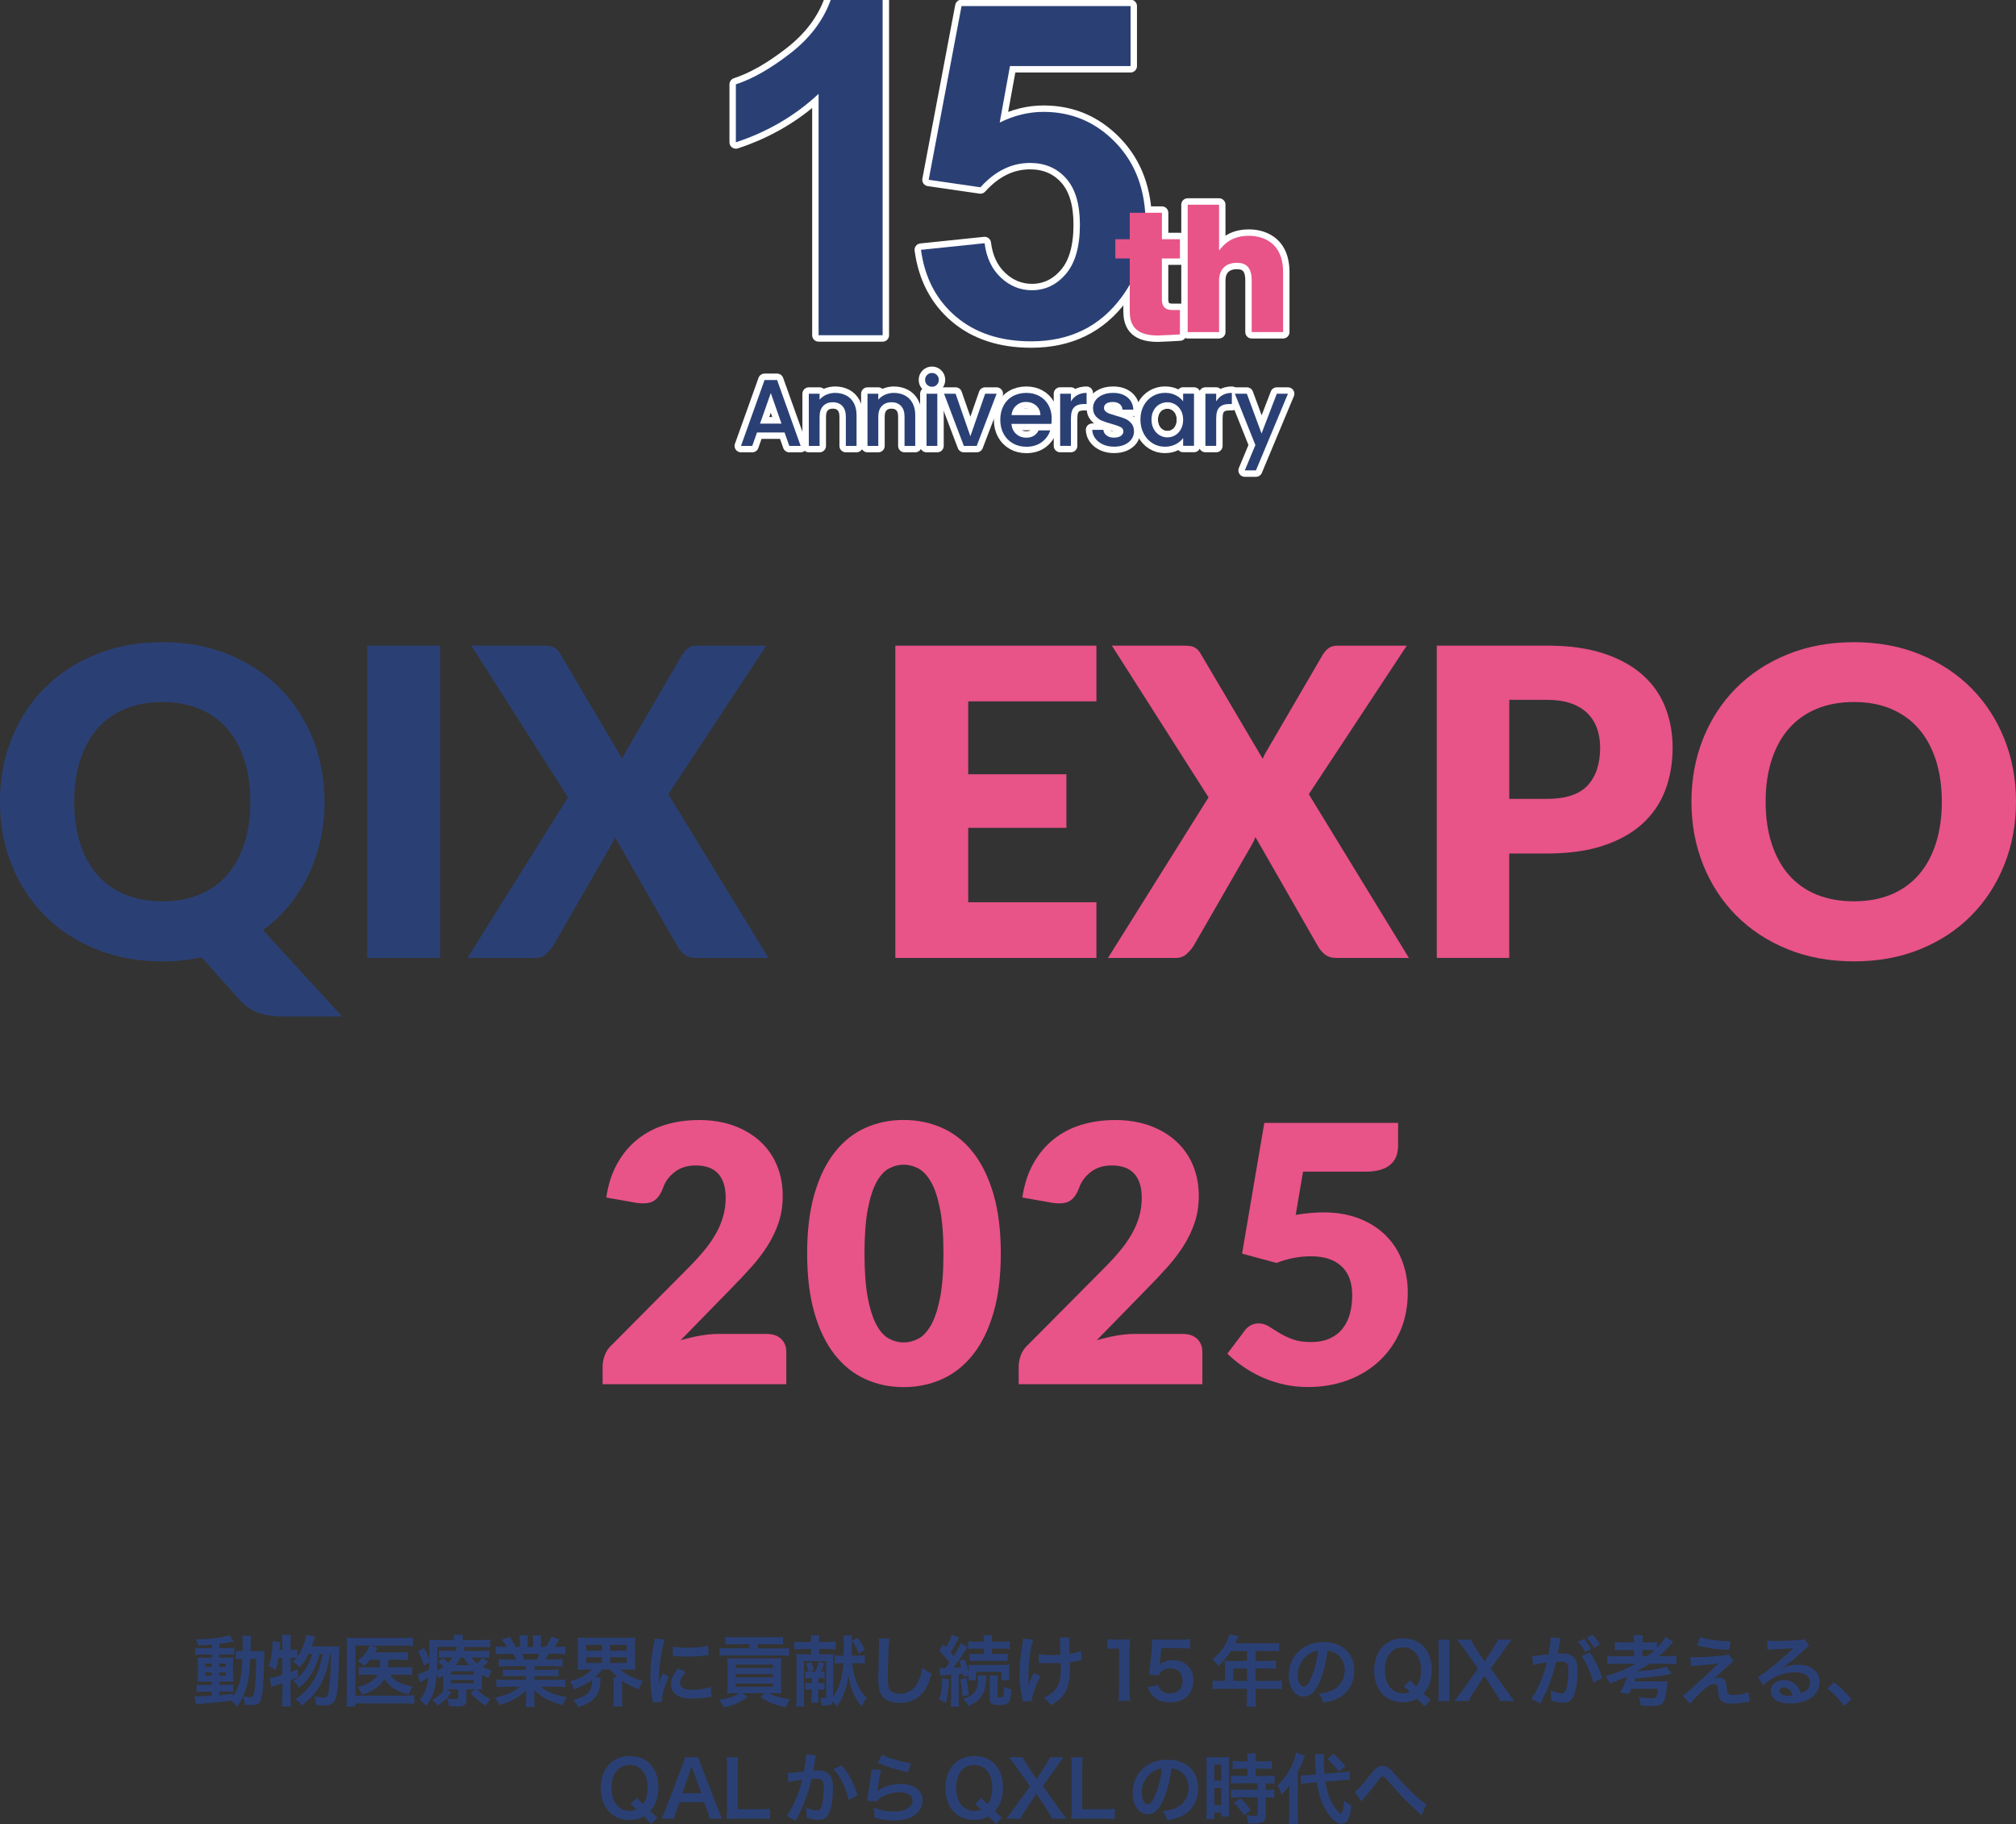 <?xml version="1.0" encoding="UTF-8"?>
<svg id="_レイヤー_1" data-name="レイヤー 1" xmlns="http://www.w3.org/2000/svg" viewBox="0 0 496.99 449.7">
  <rect x="0" y="0" width="496.99" height="449.7" fill="#333333" stroke="none"/>
  <defs>
    <style>
      .cls-1 {
        fill: #2a4075;
      }

      .cls-2 {
        fill: #e85388;
      }

      .cls-3 {
        fill: none;
        stroke: #fff;
        stroke-linecap: round;
        stroke-linejoin: round;
        stroke-width: 3.16px;
      }
    </style>
  </defs>
  <g>
    <path class="cls-1" d="M80,197.64c0,3.31-.34,6.49-1.03,9.54-.69,3.05-1.67,5.91-2.96,8.59-1.29,2.68-2.87,5.16-4.76,7.45-1.88,2.29-4.02,4.32-6.42,6.08l19.5,21.3h-14.69c-2.11,0-4.01-.27-5.68-.82-1.67-.55-3.23-1.56-4.68-3.04l-9.56-10.73c-1.55.32-3.13.56-4.73.74-1.6.18-3.25.26-4.94.26-5.99,0-11.45-1-16.38-3.01-4.93-2.01-9.15-4.78-12.66-8.32-3.51-3.54-6.22-7.71-8.14-12.5-1.92-4.79-2.88-9.97-2.88-15.54s.96-10.74,2.88-15.54c1.92-4.79,4.63-8.95,8.14-12.47,3.5-3.52,7.72-6.29,12.66-8.3,4.93-2.01,10.39-3.01,16.38-3.01s11.44,1.01,16.35,3.04c4.91,2.03,9.12,4.8,12.6,8.32,3.49,3.52,6.19,7.68,8.11,12.47,1.92,4.79,2.88,9.95,2.88,15.48ZM61.72,197.64c0-3.8-.49-7.23-1.48-10.28-.99-3.05-2.4-5.63-4.25-7.74s-4.11-3.73-6.79-4.86c-2.68-1.13-5.73-1.69-9.14-1.69s-6.53.56-9.22,1.69c-2.69,1.13-4.97,2.75-6.82,4.86-1.85,2.11-3.27,4.69-4.25,7.74-.99,3.05-1.48,6.47-1.48,10.28s.49,7.28,1.48,10.33c.99,3.05,2.4,5.63,4.25,7.74,1.85,2.11,4.12,3.73,6.82,4.83,2.7,1.11,5.77,1.66,9.22,1.66s6.46-.55,9.14-1.66c2.68-1.11,4.94-2.72,6.79-4.83,1.85-2.11,3.27-4.69,4.25-7.74.99-3.05,1.48-6.49,1.48-10.33Z"/>
    <path class="cls-1" d="M108.49,236.16h-17.97v-76.99h17.97v76.99Z"/>
    <path class="cls-1" d="M140.03,196.58l-23.83-37.41h17.86c1.16,0,2.02.15,2.56.45.55.3,1.03.8,1.45,1.51l15.32,25.95c.18-.46.38-.9.61-1.32.23-.42.48-.86.77-1.32l13.42-23.04c.49-.77,1.01-1.34,1.56-1.69.55-.35,1.22-.53,2.03-.53h17.12l-24.15,36.62,24.68,40.37h-17.86c-1.16,0-2.11-.28-2.83-.85-.72-.56-1.29-1.23-1.72-2.01l-15.43-26.95c-.28.78-.6,1.44-.95,2.01l-14.37,24.94c-.49.71-1.08,1.36-1.74,1.96-.67.6-1.53.9-2.59.9h-16.7l24.78-39.58Z"/>
    <path class="cls-2" d="M270.29,159.17v13.74h-31.6v17.97h24.2v13.21h-24.2v18.34h31.6v13.74h-49.57v-76.99h49.57Z"/>
    <path class="cls-2" d="M297.93,196.58l-23.83-37.41h17.86c1.16,0,2.02.15,2.56.45.55.3,1.03.8,1.45,1.51l15.32,25.95c.18-.46.38-.9.61-1.32s.48-.86.77-1.32l13.42-23.04c.49-.77,1.01-1.34,1.56-1.69.55-.35,1.22-.53,2.03-.53h17.12l-24.15,36.62,24.68,40.37h-17.86c-1.16,0-2.11-.28-2.83-.85-.72-.56-1.29-1.23-1.72-2.01l-15.43-26.95c-.28.78-.6,1.44-.95,2.01l-14.37,24.94c-.49.71-1.08,1.36-1.74,1.96-.67.6-1.53.9-2.59.9h-16.7l24.78-39.58Z"/>
    <path class="cls-2" d="M372.06,210.43v25.73h-17.86v-76.99h27.16c5.42,0,10.08.64,13.98,1.93,3.89,1.29,7.1,3.06,9.62,5.31,2.52,2.25,4.38,4.91,5.58,7.98,1.2,3.06,1.8,6.38,1.8,9.93,0,3.84-.62,7.36-1.85,10.57-1.23,3.21-3.12,5.95-5.65,8.24-2.54,2.29-5.75,4.08-9.64,5.36-3.89,1.29-8.5,1.93-13.82,1.93h-9.3ZM372.06,196.95h9.3c4.65,0,8-1.11,10.04-3.33,2.04-2.22,3.07-5.32,3.07-9.3,0-1.76-.26-3.36-.79-4.81-.53-1.44-1.33-2.69-2.4-3.73-1.08-1.04-2.43-1.84-4.07-2.4-1.64-.56-3.59-.85-5.84-.85h-9.3v24.41Z"/>
    <path class="cls-2" d="M496.99,197.64c0,5.57-.96,10.75-2.88,15.54-1.92,4.79-4.62,8.96-8.11,12.5-3.49,3.54-7.69,6.31-12.6,8.32-4.92,2.01-10.37,3.01-16.36,3.01s-11.45-1-16.38-3.01c-4.93-2.01-9.15-4.78-12.66-8.32-3.51-3.54-6.22-7.71-8.14-12.5-1.92-4.79-2.88-9.97-2.88-15.54s.96-10.74,2.88-15.54c1.92-4.79,4.63-8.95,8.14-12.47,3.5-3.52,7.72-6.29,12.66-8.3,4.93-2.01,10.39-3.01,16.38-3.01s11.44,1.01,16.36,3.04c4.91,2.03,9.12,4.8,12.6,8.32,3.49,3.52,6.19,7.68,8.11,12.47,1.92,4.79,2.88,9.95,2.88,15.48ZM478.7,197.64c0-3.8-.49-7.23-1.48-10.28-.99-3.05-2.4-5.63-4.25-7.74s-4.11-3.73-6.79-4.86c-2.68-1.13-5.72-1.69-9.14-1.69s-6.53.56-9.22,1.69c-2.7,1.13-4.97,2.75-6.82,4.86s-3.27,4.69-4.25,7.74c-.99,3.05-1.48,6.47-1.48,10.28s.49,7.28,1.48,10.33c.99,3.05,2.4,5.63,4.25,7.74,1.85,2.11,4.12,3.73,6.82,4.83,2.69,1.11,5.77,1.66,9.22,1.66s6.46-.55,9.14-1.66c2.68-1.11,4.94-2.72,6.79-4.83,1.85-2.11,3.27-4.69,4.25-7.74.99-3.05,1.48-6.49,1.48-10.33Z"/>
    <path class="cls-2" d="M172.27,276.12c3.18,0,6.05.46,8.6,1.39,2.55.93,4.72,2.22,6.52,3.87,1.8,1.65,3.18,3.62,4.13,5.9.96,2.29,1.44,4.8,1.44,7.54,0,2.36-.33,4.54-1,6.54-.66,2-1.57,3.91-2.72,5.73-1.15,1.81-2.48,3.57-4,5.26-1.52,1.7-3.13,3.41-4.84,5.15l-12.6,12.91c1.62-.47,3.22-.85,4.8-1.13,1.58-.28,3.06-.42,4.44-.42h12.03c1.47,0,2.64.41,3.49,1.22.85.81,1.28,1.88,1.28,3.21v7.96h-45.28v-4.42c0-.85.18-1.77.53-2.74.35-.97.97-1.86,1.86-2.65l18.57-18.7c1.59-1.59,2.98-3.11,4.16-4.55,1.18-1.44,2.15-2.87,2.92-4.27.77-1.4,1.34-2.8,1.72-4.2.38-1.4.58-2.88.58-4.44,0-2.56-.61-4.53-1.83-5.9-1.22-1.37-3.09-2.06-5.59-2.06-2.03,0-3.75.54-5.15,1.61-1.4,1.08-2.37,2.41-2.9,4-.62,1.62-1.43,2.7-2.43,3.23-1,.53-2.43.65-4.29.35l-7.25-1.28c.47-3.21,1.38-6.01,2.72-8.4s3.01-4.38,5-5.97,4.27-2.78,6.83-3.56,5.32-1.17,8.27-1.17Z"/>
    <path class="cls-2" d="M246.72,309.02c0,5.63-.6,10.51-1.81,14.64-1.21,4.13-2.88,7.55-5.02,10.26-2.14,2.71-4.67,4.73-7.6,6.06-2.93,1.33-6.11,1.99-9.53,1.99s-6.58-.66-9.48-1.99-5.42-3.35-7.54-6.06-3.78-6.13-4.97-10.26-1.79-9-1.79-14.64.6-10.51,1.79-14.64c1.19-4.13,2.85-7.55,4.97-10.26s4.64-4.72,7.54-6.04,6.06-1.97,9.48-1.97,6.6.66,9.53,1.97c2.93,1.31,5.47,3.32,7.6,6.04,2.14,2.71,3.81,6.13,5.02,10.26,1.21,4.13,1.81,9.01,1.81,14.64ZM232.58,309.02c0-4.45-.28-8.1-.84-10.94-.56-2.84-1.3-5.08-2.23-6.7-.93-1.62-1.98-2.73-3.16-3.34-1.18-.6-2.37-.91-3.58-.91s-2.4.3-3.56.91c-1.17.6-2.2,1.72-3.1,3.34-.9,1.62-1.62,3.85-2.17,6.7-.55,2.84-.82,6.49-.82,10.94s.27,8.14.82,10.97c.54,2.83,1.27,5.06,2.17,6.7.9,1.64,1.93,2.76,3.1,3.36,1.16.6,2.35.91,3.56.91s2.4-.3,3.58-.91c1.18-.6,2.23-1.72,3.16-3.36s1.67-3.87,2.23-6.7c.56-2.83.84-6.48.84-10.97Z"/>
    <path class="cls-2" d="M274.84,276.12c3.18,0,6.05.46,8.6,1.39,2.55.93,4.72,2.22,6.52,3.87,1.8,1.65,3.18,3.62,4.13,5.9.96,2.29,1.44,4.8,1.44,7.54,0,2.36-.33,4.54-1,6.54-.66,2-1.57,3.91-2.72,5.73-1.15,1.81-2.48,3.57-4,5.26-1.52,1.7-3.13,3.41-4.84,5.15l-12.6,12.91c1.62-.47,3.22-.85,4.8-1.13,1.58-.28,3.06-.42,4.44-.42h12.03c1.47,0,2.64.41,3.49,1.22.86.81,1.28,1.88,1.28,3.21v7.96h-45.28v-4.42c0-.85.18-1.77.53-2.74s.97-1.86,1.86-2.65l18.57-18.7c1.59-1.59,2.98-3.11,4.16-4.55,1.18-1.44,2.15-2.87,2.92-4.27.77-1.4,1.34-2.8,1.72-4.2.38-1.4.58-2.88.58-4.44,0-2.56-.61-4.53-1.83-5.9-1.22-1.37-3.09-2.06-5.59-2.06-2.03,0-3.75.54-5.15,1.61-1.4,1.08-2.37,2.41-2.9,4-.62,1.62-1.43,2.7-2.43,3.23-1,.53-2.43.65-4.29.35l-7.25-1.28c.47-3.21,1.38-6.01,2.72-8.4,1.34-2.39,3.01-4.38,5-5.97,1.99-1.59,4.27-2.78,6.83-3.56s5.32-1.17,8.27-1.17Z"/>
    <path class="cls-2" d="M344.66,282.49c0,.94-.15,1.8-.44,2.56-.3.77-.76,1.44-1.39,2.01-.63.57-1.47,1.02-2.5,1.33-1.03.31-2.27.46-3.71.46h-15.39l-1.81,10.66c1.21-.21,2.37-.36,3.49-.46,1.12-.1,2.21-.16,3.27-.16,3.39,0,6.38.52,8.98,1.55,2.59,1.03,4.78,2.44,6.54,4.22,1.77,1.78,3.1,3.88,4,6.28s1.35,4.97,1.35,7.71c0,3.45-.61,6.6-1.83,9.44-1.22,2.84-2.93,5.3-5.11,7.36-2.18,2.06-4.78,3.66-7.8,4.8-3.02,1.13-6.33,1.7-9.93,1.7-2.09,0-4.09-.22-5.99-.66-1.9-.44-3.69-1.04-5.35-1.79-1.67-.75-3.21-1.62-4.62-2.61-1.42-.99-2.7-2.04-3.85-3.16l4.25-5.66c.44-.59.96-1.04,1.55-1.35.59-.31,1.22-.46,1.9-.46.88,0,1.72.24,2.5.73.78.49,1.64,1.02,2.56,1.59s2.01,1.1,3.25,1.57c1.24.47,2.77.71,4.6.71s3.39-.3,4.69-.91c1.3-.6,2.35-1.43,3.16-2.48.81-1.05,1.4-2.27,1.77-3.67.37-1.4.55-2.9.55-4.49,0-3.12-.88-5.5-2.65-7.14-1.77-1.64-4.27-2.45-7.52-2.45-2.89,0-5.72.55-8.49,1.64l-8.49-2.3,5.48-32.23h32.98v5.66Z"/>
  </g>
  <g>
    <g>
      <g>
        <path class="cls-3" d="M217.59,82.65h-15.79V23.14c-5.77,5.38-12.56,9.36-20.39,11.94v-14.29c4.12-1.34,8.59-3.89,13.43-7.65,4.83-3.75,8.14-8.13,9.94-13.14h12.81v82.65Z"/>
        <path class="cls-3" d="M227.04,61.59l15.69-1.63c.45,3.57,1.78,6.39,4,8.47,2.21,2.08,4.77,3.12,7.66,3.12,3.3,0,6.1-1.34,8.39-4.03,2.29-2.69,3.44-6.73,3.44-12.14,0-5.07-1.14-8.87-3.41-11.41-2.27-2.54-5.23-3.8-8.88-3.8-4.55,0-8.62,2-12.23,6l-12.76-1.85L237.04,1.5h41.67v14.79h-29.73l-2.53,13.92c3.53-1.75,7.13-2.63,10.8-2.63,7.01,0,12.96,2.55,17.84,7.65,4.88,5.1,7.32,11.71,7.32,19.85,0,6.78-1.97,12.84-5.9,18.16-5.35,7.27-12.78,10.91-22.29,10.91-7.6,0-13.79-2.04-18.59-6.12-4.79-4.08-7.66-9.55-8.59-16.44Z"/>
      </g>
      <g>
        <path class="cls-3" d="M255.43,99.98c-.69-.59-1.53-.89-2.54-.89-.92,0-1.7.29-2.36.88s-1.04,1.37-1.17,2.37h7.12c-.02-.98-.37-1.77-1.05-2.36Z"/>
        <path class="cls-3" d="M289.69,99.68c-.59-.34-1.23-.51-1.91-.51s-1.32.17-1.91.5c-.59.33-1.07.83-1.44,1.47-.37.65-.55,1.41-.55,2.3s.18,1.67.55,2.33c.37.67.85,1.18,1.45,1.53.6.35,1.23.53,1.9.53s1.32-.17,1.91-.51c.59-.34,1.07-.84,1.44-1.51.37-.66.55-1.44.55-2.32s-.18-1.66-.55-2.31-.84-1.15-1.44-1.49Z"/>
        <polygon class="cls-3" points="187.36 104.44 192.66 104.44 190.02 96.9 187.36 104.44"/>
        <path class="cls-3" d="M188.48,93.68l-5.81,16.25h2.78l1.17-3.31h6.79l1.17,3.31h2.8l-5.81-16.25h-3.08ZM187.36,104.44l2.66-7.54,2.64,7.54h-5.3Z"/>
        <path class="cls-3" d="M208.6,97.49c-.8-.42-1.71-.63-2.72-.63-.76,0-1.48.15-2.16.44-.68.3-1.23.71-1.67,1.24v-1.47h-2.66v12.86h2.66v-7.19c0-1.15.29-2.03.88-2.65.58-.61,1.37-.92,2.37-.92s1.78.31,2.36.92c.58.62.86,1.5.86,2.65v7.19h2.64v-7.59c0-1.17-.23-2.16-.68-2.99-.45-.82-1.08-1.45-1.88-1.87Z"/>
        <path class="cls-3" d="M223.07,97.49c-.8-.42-1.71-.63-2.72-.63-.76,0-1.48.15-2.16.44-.68.3-1.23.71-1.67,1.24v-1.47h-2.66v12.86h2.66v-7.19c0-1.15.29-2.03.88-2.65.58-.61,1.37-.92,2.37-.92s1.78.31,2.36.92c.58.62.86,1.5.86,2.65v7.19h2.64v-7.59c0-1.17-.23-2.16-.68-2.99-.45-.82-1.08-1.45-1.88-1.87Z"/>
        <rect class="cls-3" x="228.41" y="97.07" width="2.66" height="12.86"/>
        <path class="cls-3" d="M229.76,91.95c-.48,0-.89.16-1.21.49-.33.33-.49.73-.49,1.21s.16.89.49,1.21c.33.33.73.49,1.21.49s.86-.16,1.19-.49c.33-.33.49-.73.49-1.21s-.16-.89-.49-1.21c-.33-.33-.72-.49-1.19-.49Z"/>
        <polygon class="cls-3" points="239.22 107.55 235.58 97.07 232.73 97.07 237.61 109.93 240.78 109.93 245.69 97.07 242.86 97.07 239.22 107.55"/>
        <path class="cls-3" d="M256.25,97.65c-.95-.53-2.03-.79-3.24-.79s-2.38.27-3.35.82c-.97.54-1.73,1.32-2.26,2.32-.54,1-.81,2.17-.81,3.49s.28,2.49.83,3.49c.55,1,1.32,1.78,2.29,2.33.97.55,2.07.83,3.3.83,1.51,0,2.77-.38,3.79-1.13,1.02-.75,1.72-1.72,2.11-2.91h-2.87c-.59,1.2-1.6,1.8-3.03,1.8-1,0-1.84-.31-2.52-.93-.68-.62-1.07-1.45-1.14-2.47h9.83c.06-.39.09-.82.09-1.31,0-1.24-.27-2.35-.79-3.3-.53-.96-1.27-1.7-2.22-2.23ZM249.36,102.34c.12-1,.51-1.79,1.17-2.37s1.44-.88,2.36-.88c1.01,0,1.86.3,2.54.89.68.59,1.03,1.38,1.05,2.36h-7.12Z"/>
        <path class="cls-3" d="M264.01,98.93v-1.87h-2.66v12.86h2.66v-6.77c0-1.31.27-2.23.81-2.75.54-.53,1.33-.79,2.37-.79h.68v-2.75c-.89,0-1.65.18-2.3.55-.65.37-1.16.88-1.55,1.53Z"/>
        <path class="cls-3" d="M277.33,103.22c-.6-.26-1.37-.51-2.3-.76-.7-.2-1.23-.37-1.59-.5-.36-.13-.66-.32-.91-.55-.25-.23-.37-.52-.37-.86,0-.44.19-.79.56-1.05.37-.26.91-.4,1.61-.4s1.28.17,1.7.51c.42.34.65.8.7,1.38h2.66c-.06-1.28-.54-2.28-1.44-3.02-.89-.74-2.07-1.11-3.54-1.11-.98,0-1.85.16-2.6.49s-1.33.77-1.74,1.34c-.4.57-.61,1.19-.61,1.88,0,.84.22,1.52.67,2.03.44.51.97.9,1.58,1.14.61.25,1.39.51,2.36.77,1,.28,1.72.54,2.18.77.46.23.69.59.69,1.07,0,.45-.21.82-.62,1.11-.41.29-.99.43-1.74.43s-1.31-.18-1.79-.55c-.48-.37-.74-.82-.78-1.37h-2.75c.03.78.28,1.48.75,2.11.47.63,1.1,1.13,1.9,1.49.8.37,1.71.55,2.72.55s1.86-.16,2.6-.49c.74-.33,1.31-.78,1.72-1.35.4-.58.61-1.23.61-1.96-.02-.82-.24-1.49-.68-1.98-.44-.5-.95-.88-1.55-1.13Z"/>
        <path class="cls-3" d="M291.67,98.93c-.45-.59-1.05-1.09-1.81-1.48-.76-.4-1.64-.6-2.65-.6-1.12,0-2.14.28-3.07.83-.93.55-1.66,1.33-2.19,2.32-.54,1-.81,2.14-.81,3.43s.27,2.45.81,3.47c.54,1.02,1.26,1.81,2.18,2.38.92.57,1.93.85,3.04.85,1,0,1.88-.2,2.66-.61.78-.4,1.39-.91,1.84-1.52v1.91h2.68v-12.86h-2.68v1.87ZM291.12,105.81c-.37.66-.84,1.16-1.44,1.51-.59.34-1.23.51-1.91.51s-1.3-.18-1.9-.53c-.6-.35-1.08-.86-1.45-1.53-.37-.67-.55-1.45-.55-2.33s.18-1.65.55-2.3c.37-.65.84-1.14,1.44-1.47.59-.33,1.23-.5,1.91-.5s1.32.17,1.91.51c.59.34,1.07.84,1.44,1.49s.55,1.42.55,2.31-.18,1.66-.55,2.32Z"/>
        <path class="cls-3" d="M299.82,98.93v-1.87h-2.66v12.86h2.66v-6.77c0-1.31.27-2.23.81-2.75.54-.53,1.33-.79,2.37-.79h.68v-2.75c-.89,0-1.65.18-2.3.55-.65.37-1.16.88-1.55,1.53Z"/>
        <polygon class="cls-3" points="314.76 97.07 311 106.87 307.38 97.07 304.42 97.07 309.48 109.72 306.87 115.97 309.62 115.97 317.51 97.07 314.76 97.07"/>
      </g>
      <g>
        <path class="cls-3" d="M286.43,63.72v10.03c0,2.03,1,2.68,2.57,2.68h1.88v6.01c-.77.04-4.6.27-5.48.27-6.01,0-6.89-3.14-6.89-6.01v-12.98h-3.56v-4.75h3.56v-6.51h7.93v6.51h4.44v4.75h-4.44Z"/>
        <path class="cls-3" d="M300.53,50.47v11.3c1.07-1.34,2.91-3.64,7.35-3.64,1,0,8.43,0,8.43,8.96v14.78h-7.74v-12.79c0-4.14-2.45-4.29-3.79-4.29-1.84,0-4.25.96-4.25,4.4v12.68h-7.74v-31.41h7.74Z"/>
      </g>
    </g>
    <g>
      <g>
        <path class="cls-1" d="M217.59,82.65h-15.79V23.14c-5.77,5.38-12.56,9.36-20.39,11.94v-14.29c4.12-1.34,8.59-3.89,13.43-7.65,4.83-3.75,8.14-8.13,9.94-13.14h12.81v82.65Z"/>
        <path class="cls-1" d="M227.04,61.59l15.69-1.63c.45,3.57,1.78,6.39,4,8.47,2.21,2.08,4.77,3.12,7.66,3.12,3.3,0,6.1-1.34,8.39-4.03,2.29-2.69,3.44-6.73,3.44-12.14,0-5.07-1.14-8.87-3.41-11.41-2.27-2.54-5.23-3.8-8.88-3.8-4.55,0-8.62,2-12.23,6l-12.76-1.85L237.04,1.5h41.67v14.79h-29.73l-2.53,13.92c3.53-1.75,7.13-2.63,10.8-2.63,7.01,0,12.96,2.55,17.84,7.65,4.88,5.1,7.32,11.71,7.32,19.85,0,6.78-1.97,12.84-5.9,18.16-5.35,7.27-12.78,10.91-22.29,10.91-7.6,0-13.79-2.04-18.59-6.12-4.79-4.08-7.66-9.55-8.59-16.44Z"/>
      </g>
      <g>
        <path class="cls-1" d="M188.48,93.68l-5.81,16.25h2.78l1.17-3.31h6.79l1.17,3.31h2.8l-5.81-16.25h-3.08ZM187.36,104.44l2.66-7.54,2.64,7.54h-5.3Z"/>
        <path class="cls-1" d="M208.6,97.49c-.8-.42-1.71-.63-2.72-.63-.76,0-1.48.15-2.16.44-.68.3-1.23.71-1.67,1.24v-1.47h-2.66v12.86h2.66v-7.19c0-1.15.29-2.03.88-2.65.58-.61,1.37-.92,2.37-.92s1.78.31,2.36.92c.58.62.86,1.5.86,2.65v7.19h2.64v-7.59c0-1.17-.23-2.16-.68-2.99-.45-.82-1.08-1.45-1.88-1.87Z"/>
        <path class="cls-1" d="M223.07,97.49c-.8-.42-1.71-.63-2.72-.63-.76,0-1.48.15-2.16.44-.68.3-1.23.71-1.67,1.24v-1.47h-2.66v12.86h2.66v-7.19c0-1.15.29-2.03.88-2.65.58-.61,1.37-.92,2.37-.92s1.78.31,2.36.92c.58.62.86,1.5.86,2.65v7.19h2.64v-7.59c0-1.17-.23-2.16-.68-2.99-.45-.82-1.08-1.45-1.88-1.87Z"/>
        <rect class="cls-1" x="228.41" y="97.07" width="2.66" height="12.86"/>
        <path class="cls-1" d="M229.76,91.95c-.48,0-.89.16-1.21.49-.33.33-.49.73-.49,1.21s.16.89.49,1.21c.33.33.73.49,1.21.49s.86-.16,1.19-.49c.33-.33.49-.73.49-1.21s-.16-.89-.49-1.21c-.33-.33-.72-.49-1.19-.49Z"/>
        <polygon class="cls-1" points="239.22 107.55 235.58 97.07 232.73 97.07 237.61 109.93 240.78 109.93 245.69 97.07 242.86 97.07 239.22 107.55"/>
        <path class="cls-1" d="M256.25,97.65c-.95-.53-2.03-.79-3.24-.79s-2.38.27-3.35.82c-.97.54-1.73,1.32-2.26,2.32-.54,1-.81,2.17-.81,3.49s.28,2.49.83,3.49c.55,1,1.32,1.78,2.29,2.33.97.55,2.07.83,3.3.83,1.51,0,2.77-.38,3.79-1.13,1.02-.75,1.72-1.72,2.11-2.91h-2.87c-.59,1.2-1.6,1.8-3.03,1.8-1,0-1.84-.31-2.52-.93-.68-.62-1.07-1.45-1.14-2.47h9.83c.06-.39.09-.82.09-1.31,0-1.24-.27-2.35-.79-3.3-.53-.96-1.27-1.7-2.22-2.23ZM249.36,102.34c.12-1,.51-1.79,1.17-2.37s1.44-.88,2.36-.88c1.01,0,1.86.3,2.54.89.68.59,1.03,1.38,1.05,2.36h-7.12Z"/>
        <path class="cls-1" d="M264.01,98.93v-1.87h-2.66v12.86h2.66v-6.77c0-1.31.27-2.23.81-2.75.54-.53,1.33-.79,2.37-.79h.68v-2.75c-.89,0-1.65.18-2.3.55-.65.37-1.16.88-1.55,1.53Z"/>
        <path class="cls-1" d="M277.33,103.22c-.6-.26-1.37-.51-2.3-.76-.7-.2-1.23-.37-1.59-.5-.36-.13-.66-.32-.91-.55-.25-.23-.37-.52-.37-.86,0-.44.19-.79.56-1.05.37-.26.91-.4,1.61-.4s1.28.17,1.7.51c.42.34.65.8.7,1.38h2.66c-.06-1.28-.54-2.28-1.44-3.02-.89-.74-2.07-1.11-3.54-1.11-.98,0-1.85.16-2.6.49s-1.33.77-1.74,1.34c-.4.57-.61,1.19-.61,1.88,0,.84.22,1.52.67,2.03.44.51.97.9,1.58,1.14.61.25,1.39.51,2.36.77,1,.28,1.72.54,2.18.77.46.23.69.59.69,1.07,0,.45-.21.82-.62,1.11-.41.29-.99.43-1.74.43s-1.31-.18-1.79-.55c-.48-.37-.74-.82-.78-1.37h-2.75c.03.78.28,1.48.75,2.11.47.63,1.1,1.13,1.9,1.49.8.37,1.71.55,2.72.55s1.86-.16,2.6-.49c.74-.33,1.31-.78,1.72-1.35.4-.58.61-1.23.61-1.96-.02-.82-.24-1.49-.68-1.98-.44-.5-.95-.88-1.55-1.13Z"/>
        <path class="cls-1" d="M291.67,98.93c-.45-.59-1.05-1.09-1.81-1.48-.76-.4-1.64-.6-2.65-.6-1.12,0-2.14.28-3.07.83-.93.55-1.66,1.33-2.19,2.32-.54,1-.81,2.14-.81,3.43s.27,2.45.81,3.47c.54,1.02,1.26,1.81,2.18,2.38.92.57,1.93.85,3.04.85,1,0,1.88-.2,2.66-.61.78-.4,1.39-.91,1.84-1.52v1.91h2.68v-12.86h-2.68v1.87ZM291.12,105.81c-.37.66-.84,1.16-1.44,1.51-.59.34-1.23.51-1.91.51s-1.3-.18-1.9-.53c-.6-.35-1.08-.86-1.45-1.53-.37-.67-.55-1.45-.55-2.33s.18-1.65.55-2.3c.37-.65.84-1.14,1.44-1.47.59-.33,1.23-.5,1.91-.5s1.32.17,1.91.51c.59.34,1.07.84,1.44,1.49s.55,1.42.55,2.31-.18,1.66-.55,2.32Z"/>
        <path class="cls-1" d="M299.82,98.93v-1.87h-2.66v12.86h2.66v-6.77c0-1.31.27-2.23.81-2.75.54-.53,1.33-.79,2.37-.79h.68v-2.75c-.89,0-1.65.18-2.3.55-.65.37-1.16.88-1.55,1.53Z"/>
        <polygon class="cls-1" points="314.76 97.07 311 106.87 307.38 97.07 304.42 97.07 309.48 109.72 306.87 115.97 309.62 115.97 317.51 97.07 314.76 97.07"/>
      </g>
      <g>
        <path class="cls-2" d="M286.43,63.72v10.03c0,2.03,1,2.68,2.57,2.68h1.88v6.01c-.77.04-4.6.27-5.48.27-6.01,0-6.89-3.14-6.89-6.01v-12.98h-3.56v-4.75h3.56v-6.51h7.93v6.51h4.44v4.75h-4.44Z"/>
        <path class="cls-2" d="M300.53,50.47v11.3c1.07-1.34,2.91-3.64,7.35-3.64,1,0,8.43,0,8.43,8.96v14.78h-7.74v-12.79c0-4.14-2.45-4.29-3.79-4.29-1.84,0-4.25.96-4.25,4.4v12.68h-7.74v-31.41h7.74Z"/>
      </g>
    </g>
  </g>
  <g>
    <path class="cls-1" d="M52.18,405.43c-1.31.11-1.84.15-3.27.23-.15-.53-.3-.87-.67-1.52,3.72-.02,6.99-.42,8.28-1.03l1.14,1.56c-.17.02-.8.11-1.04.17-.7.13-1.65.29-2.6.42v1.06h1.98c.89,0,1.33-.02,1.77-.1v1.73c-.29-.06-.53-.08-1.37-.08h-2.38v.82h1.88c.85,0,1.2-.02,1.6-.06-.04.4-.06.7-.06,1.67v2.56c.02.91.04,1.48.06,1.73-.44-.04-.82-.04-1.71-.04h-1.77v.84h1.67c.95,0,1.35-.02,1.79-.08v1.79c-.34-.08-.61-.09-1.33-.09h-2.13v.93c.99-.09,1.63-.17,3.42-.42v.82c.82-1.22,1.44-2.75,1.81-4.37.28-1.39.4-2.56.49-5.01-.78,0-1.08.02-1.58.08v-2.05c.38.06.7.08,1.35.08h.29c.02-.47.02-.8.02-1.39,0-1.58-.02-1.88-.11-2.41h2.19q-.1.51-.15,3.8h1.65c.82,0,1.27-.02,1.79-.08-.08.68-.08.84-.13,3.57-.1,4.9-.34,7.58-.82,8.68-.34.84-.95,1.12-2.37,1.12-.3,0-1.23-.04-1.52-.06-.04-.84-.13-1.23-.44-2.05-.46.97-.76,1.46-1.52,2.49-.4-.59-.85-1.04-1.5-1.5-2.6.38-3.99.53-7.47.8-.36.04-.65.08-1.1.15l-.34-2.03c.4.04.57.04.99.04.85,0,1.22-.02,3.23-.13v-1.04h-1.96c-.61,0-1.25.02-1.77.08v-1.79c.53.08.93.09,1.79.09h1.94v-.84h-1.65c-.85,0-1.31.02-1.84.06.04-.48.06-.87.06-1.8v-2.45c0-.89-.02-1.25-.06-1.73.53.04,1.03.06,1.86.06h1.63v-.82h-2.32c-.8,0-1.23.02-1.77.09v-1.75c.51.08.99.1,1.77.1h2.32v-.89ZM50.53,410.12v.8h1.65v-.8h-1.65ZM50.53,412.3v.84h1.65v-.84h-1.65ZM54.02,410.92h1.65v-.8h-1.65v.8ZM54.02,413.14h1.65v-.84h-1.65v.84ZM61.7,408.96c-.19,4.52-.63,6.72-1.79,9.27.97.15,1.25.19,1.67.19.85,0,.99-.23,1.22-1.99.13-1.01.19-1.82.27-3.93q.02-.67.04-2.2c.02-.59.02-.7.04-1.33h-1.44Z"/>
    <path class="cls-1" d="M82.11,405.92c.8,0,1.23-.02,1.58-.08q-.08.59-.11,2.39c-.13,6.46-.38,9.33-.89,10.64-.44,1.14-1.25,1.58-2.93,1.58-.42,0-.89-.04-1.82-.11,0-.8-.15-1.42-.49-2.15.97.21,1.73.3,2.36.3.76,0,1.04-.4,1.25-1.75.32-2.05.49-5.15.55-8.99h-.23c-.53,3.12-1.12,5.03-2.03,6.88-1.14,2.3-2.47,3.88-4.94,5.83-.44-.68-.76-1.01-1.6-1.56,2.34-1.54,3.78-3.12,4.94-5.4.87-1.77,1.41-3.46,1.82-5.76h-.78c-.95,3.72-2.51,6.27-5.09,8.32-.36-.7-.7-1.1-1.41-1.65,1.04-.65,1.54-1.08,2.24-1.92,1.16-1.39,1.88-2.79,2.43-4.75h-.89c-.65,1.35-1.33,2.38-2.26,3.34-.59-.72-.95-1.04-1.58-1.44.46-.42.65-.61.91-.91-.38-.04-.63-.04-1.06-.04h-.46v3.55c.67-.23.95-.32,1.79-.7l.02,1.9c-.89.38-1.16.49-1.8.76v4.31c0,.8.04,1.46.11,2.18h-2.24c.09-.67.13-1.35.13-2.18v-3.59c-.78.29-1.35.48-1.71.59-.51.17-.63.23-1.01.4l-.44-2.26c.87-.06,1.33-.17,3.15-.74v-4.22h-.95c-.17,1.06-.34,1.79-.72,3.08-.63-.51-1.01-.72-1.73-1.03.36-.86.49-1.39.72-2.64.15-.95.25-1.9.25-2.68,0-.29,0-.46-.04-.8l1.9.21c-.08,1.14-.1,1.23-.15,1.94h.72v-2.15c0-.59-.04-1.03-.13-1.56h2.24c-.08.49-.11.93-.11,1.56v2.15h.46c.61,0,.91-.02,1.23-.09v1.82c.55-.76.99-1.58,1.35-2.49.48-1.18.76-2.15.84-2.93l2.2.38q-.15.4-.61,1.73c-.06.17-.13.38-.25.7h5.26Z"/>
    <path class="cls-1" d="M91.25,409.15c-.47.59-.74.89-1.46,1.58-.42-.48-.85-.8-1.6-1.24,1.31-1.08,2.09-1.99,2.6-3.08.11-.23.17-.36.28-.74h-3.46v12.37h12.39c.97,0,1.6-.04,2.11-.11v2.13c-.59-.09-1.12-.13-2.09-.13h-12.41v.78h-2.2c.08-.65.11-1.27.11-2.2v-12.75c0-.82-.02-1.44-.08-2.03.61.08,1.1.09,2.05.09h12.2c.95,0,1.48-.04,2.13-.13v2.11c-.63-.09-1.12-.11-2.07-.11h-8.4l1.67.49c-.08.15-.09.19-.15.34q-.15.3-.46.86h6.25c.91,0,1.37-.02,1.86-.1v1.98c-.59-.08-1.12-.09-1.84-.09h-2.93q0,.17-.02.42c-.02.55-.04.93-.09,1.46h4.16c.85,0,1.29-.02,1.82-.09v1.99c-.51-.08-1.03-.09-1.88-.09h-3.55c.97,1.52,2.58,2.38,5.55,2.91-.44.63-.63,1.03-.99,2.01-3.08-.85-4.77-1.96-6-3.88-1.03,1.82-2.74,3.02-5.49,3.88-.3-.72-.68-1.33-1.16-1.82,1.41-.36,2.05-.59,2.85-1.04,1.04-.61,1.75-1.25,2.17-2.05h-2.64c-1.03,0-1.48.02-2.05.09v-1.99c.57.08.99.09,2.09.09h3.08c.08-.68.08-.84.11-1.88h-2.47Z"/>
    <path class="cls-1" d="M118.76,414.87c0,.93.02,1.2.06,1.65-.4-.04-.66-.04-1.18-.06,1.06,1.16,1.86,1.75,3.25,2.41-.42.49-.76,1.01-1.1,1.65-1.65-.97-2.53-1.71-3.82-3.19l1.23-.87h-2.22v2.7c0,.57-.17.99-.49,1.2-.34.25-.76.32-1.67.32-.68,0-1.37-.02-2.15-.08-.06-.72-.15-1.14-.47-1.88.8.13,1.46.19,2.07.19s.72-.06.72-.46v-1.99h-2.07c-.38,0-.49,0-.85.02l1.25.7c-1.1,1.52-1.88,2.28-3.42,3.32-.55-.72-.78-.97-1.31-1.39,1.52-.89,2.28-1.58,2.94-2.62q-.17.02-.29.02c.04-.47.06-.78.06-1.63v-1.84c-.36.23-.55.34-1.16.67-.15-.47-.23-.63-.44-1.08-.15,1.96-.42,3.4-.87,4.67-.42,1.23-.85,2.03-1.8,3.29-.57-.72-.84-1.01-1.52-1.54,1.27-1.52,1.8-2.89,2.13-5.49-.55.34-1.29.76-1.73.99-.1.04-.23.11-.36.21l-.59-2.01c.68-.13,1.71-.57,2.85-1.2.04-.65.04-.93.06-1.8l-1.37.91c-.4-1.42-.76-2.34-1.42-3.53l1.44-.87c.61,1.1.91,1.77,1.35,3.02v-.67c0-.32,0-1.41-.02-2.01,0-1.48,0-1.69-.09-2.38.65.08,1.31.1,2.34.1h3.8v-.13c0-.49-.02-.78-.09-1.14h2.34c-.06.34-.09.63-.09,1.14v.13h4.5c1.06,0,1.69-.02,2.32-.11v1.9c-.68-.06-1.14-.08-2.09-.08h-4.16c-.15.48-.21.67-.32.97h4.35c.87,0,1.39-.02,1.96-.09v1.82c-.55-.08-.99-.1-1.88-.1h-2.55c.48.67.74.93,1.39,1.46.67-.57.91-.82,1.29-1.41l1.52.95c-.74.72-.91.87-1.46,1.33.84.44,1.33.63,2.3.91-.44.72-.55.97-.82,1.77-.76-.3-1.03-.44-1.62-.76v2ZM107.82,408.71c0,1.14-.02,2.01-.08,3.15.67-.3,1.06-.55,1.63-.95-.46-.47-.72-.7-1.35-1.14l1.18-.99c.68.55.99.82,1.31,1.16.46-.47.7-.78,1.04-1.33h-1.6c-.84,0-1.27.02-1.75.08v-1.79c.53.06.93.08,1.82.08h2.34c.13-.32.21-.53.32-.97h-4.88v2.7ZM111.16,412.83h5.7v-.8h-5.7v.8ZM111.16,415h5.7v-.82h-5.7v.82ZM115.71,410.52c-.61-.63-.84-.93-1.44-1.9h-.72c-.42.76-.78,1.29-1.27,1.9h3.44Z"/>
    <path class="cls-1" d="M124.93,410.76c-.87,0-1.37.02-1.96.09v-1.8c.53.06,1.03.08,1.96.08h2.3c-.29-.61-.49-1.04-.7-1.41h-2.05c-.93,0-1.65.04-2.26.09v-1.9c.59.08,1.2.11,2.17.11h.61c-.36-.67-.59-.97-1.29-1.77l1.9-.72c.65.89.91,1.35,1.46,2.49h1.08v-1.35c0-.57-.04-1.1-.09-1.48h2.07c-.04.34-.06.76-.06,1.41v1.42h1.35v-1.42c0-.61-.02-1.04-.06-1.41h2.07c-.06.36-.09.87-.09,1.48v1.35h1.2c.67-.95,1.03-1.62,1.37-2.55l1.96.72c-.46.76-.76,1.24-1.18,1.82h.53c.99,0,1.58-.04,2.15-.11v1.9c-.59-.06-1.33-.09-2.26-.09h-1.9c-.36.76-.44.93-.7,1.41h2.2c.93,0,1.41-.02,1.96-.08v1.8c-.59-.08-1.06-.09-1.96-.09h-4.96v.91h3.97c.85,0,1.42-.02,1.96-.09v1.71c-.53-.08-1.12-.09-1.96-.09h-3.97v.95h5.3c1.08,0,1.75-.04,2.3-.11v1.9c-.7-.08-1.41-.11-2.28-.11h-3.82c.65.55,1.5,1.06,2.58,1.52,1.22.51,2.2.78,3.95,1.08-.53.72-.76,1.14-1.08,1.94-3.19-.87-5.34-2.03-7.05-3.76.06.72.06.89.06,1.35v.93c0,.8.04,1.39.13,1.92h-2.24c.08-.55.11-1.18.11-1.94v-.91c0-.44,0-.51.06-1.29-.89.91-1.6,1.46-2.74,2.09-1.22.67-2.37,1.16-3.88,1.6-.3-.67-.67-1.23-1.16-1.82,2.77-.59,4.69-1.42,6.21-2.7h-3.53c-.89,0-1.58.04-2.3.11v-1.9c.61.08,1.25.11,2.28.11h5.03v-.95h-3.76c-.84,0-1.41.02-1.94.09v-1.71c.53.08,1.08.09,1.94.09h3.76v-.91h-4.75ZM132.37,409.13c.29-.55.44-.89.63-1.41h-4.33c.27.57.38.86.57,1.41h3.13Z"/>
    <path class="cls-1" d="M144.37,411.58c-.82,0-1.42.02-1.99.08.06-.59.1-1.08.1-1.98v-3.97c0-.95-.04-1.42-.1-2.03.59.08,1.12.09,2.03.09h10.18c.91,0,1.42-.02,2.05-.09-.08.55-.1,1.06-.1,2.03v3.97c0,.93.02,1.44.1,1.98-.61-.06-1.2-.08-2.03-.08h-1.67c1.29,1.25,3.15,2.2,5.57,2.83-.46.7-.67,1.12-1.01,2.05-1.67-.63-3.06-1.31-4.14-2.09v4.22c0,.84.02,1.46.11,2.09h-2.3c.08-.59.11-1.2.11-2.11v-3.53c0-.7-.04-1.08-.09-1.5h1.1c-.89-.76-1.18-1.06-1.88-1.96h-1.98c-.55.78-.91,1.2-1.77,1.96h1.42c-.04.21-.06.44-.08.87-.13,3.53-1.56,5.21-5.41,6.44-.4-.7-.55-.93-1.27-1.75,1.81-.49,2.68-.87,3.48-1.58.78-.67,1.16-1.69,1.16-3.15,0-.04-.02-.13-.02-.25-1.23.97-2.43,1.61-4.37,2.34-.4-.95-.57-1.25-1.06-1.94,2.43-.67,4.24-1.65,5.4-2.94h-1.54ZM144.5,406.95h3.93v-1.44h-3.93v1.44ZM144.5,409.98h3.93v-1.42h-3.93v1.42ZM150.39,406.95h4.1v-1.44h-4.1v1.44ZM150.39,409.98h4.1v-1.42h-4.1v1.42Z"/>
    <path class="cls-1" d="M160.93,419.71c-.02-.34-.04-.46-.1-.89-.36-2.3-.49-3.76-.49-5.68,0-2.45.23-4.62.78-7.43.21-1.06.25-1.25.28-1.77l2.51.27c-.46,1.12-.89,3.25-1.2,5.68-.19,1.42-.27,2.55-.29,4.2,0,.42-.02.57-.04,1.04.21-.67.25-.8.99-2.51l1.52.68c-1.04,2.2-1.69,4.41-1.69,5.76,0,.11,0,.27.02.51l-2.3.13ZM169.02,412.21c-.95,1.1-1.35,1.92-1.35,2.74,0,1.08,1.04,1.65,3.02,1.65,1.67,0,3.32-.27,4.52-.72l.19,2.41c-.27.02-.34.04-.78.11-1.52.25-2.68.36-3.93.36-2.36,0-3.88-.53-4.71-1.65-.36-.47-.57-1.18-.57-1.86,0-1.24.57-2.51,1.75-3.91l1.86.87ZM165.89,405.92c.85.23,1.86.3,3.51.3,2.11,0,3.91-.17,5.17-.51l.11,2.3c-.15.02-.44.06-1.35.17-1.22.15-2.66.23-4.07.23s-1.41,0-3.42-.21l.04-2.28Z"/>
    <path class="cls-1" d="M181.31,417.41c-.76,0-1.37.02-2.03.09.06-.49.09-1.18.09-2.24v-4.29c0-.91-.02-1.08-.09-2.17.57.04,1.01.06,1.98.06h9.29c1.06,0,1.52-.02,2.09-.06-.08.97-.08,1.23-.08,2.17v4.37c0,1.08.02,1.69.08,2.17-.63-.08-1.22-.09-2.03-.09h-1.08c1.37.74,2.68,1.12,5.17,1.52-.44.65-.68,1.16-.97,1.96-3-.68-4.1-1.12-6.21-2.51l1.01-.97h-5.55l1.29.95c-1.03.78-1.58,1.1-2.66,1.58-1.03.44-1.71.67-3.19,1.03-.28-.68-.53-1.08-1.16-1.9,2.34-.34,3.84-.86,4.96-1.65h-.89ZM180.81,405.35c-.97,0-1.48.02-1.98.08v-1.88c.51.08,1.08.1,2.03.1h10.14c.95,0,1.5-.02,2.03-.1v1.88c-.44-.04-1.18-.08-1.96-.08h-4.26v1.03h5.53c.59,0,1.42-.02,1.58-.04q.4-.06.59-.08v1.94c-.38-.06-1.41-.09-2.11-.09h-12.9c-.84,0-1.46.04-2.11.11v-1.96c.57.08,1.22.11,2.17.11h5.17v-1.03h-3.93ZM181.36,411.22h9.18v-.85h-9.18v.85ZM181.36,413.54h9.18v-.82h-9.18v.82ZM181.36,415.86h9.18v-.82h-9.18v.82Z"/>
    <path class="cls-1" d="M203.64,407.84c.93,0,1.33-.02,1.8-.06-.04.57-.06.95-.06,1.94v8.64c1.46-1.96,2.28-4.67,2.55-8.32h-.29c-.84,0-1.29.02-1.86.11v-2.05c.63.08.99.09,1.84.09h.36l.02-2.53c0-1.1-.02-1.79-.1-2.43h2.15c-.06.63-.08,1.71-.09,4.96h1.41c.82,0,1.29-.02,1.82-.11v2.07c-.55-.09-1.01-.11-1.8-.11h-1.31c.13,1.56.4,2.83.93,4.29.72,1.94,1.41,3.04,2.64,4.22-.51.72-.78,1.22-1.16,2.15-1.04-1.2-1.65-2.17-2.18-3.4-.53-1.24-.89-2.57-1.18-4.31-.15,1.56-.48,2.96-1.04,4.45-.49,1.29-1.03,2.22-1.88,3.25-.28-.49-.4-.65-.85-1.23-.17.76-.7.99-2.26.99-.13,0-.29,0-.57-.02-.04-.74-.13-1.24-.42-1.92.47.09.89.13,1.14.13.32,0,.42-.09.42-.44v-8.68h-5.51v8.81c0,1.22.02,1.84.1,2.39h-1.99c.09-.67.11-1.25.11-2.38v-8.62c0-1.03-.02-1.41-.06-1.94.51.04.91.06,1.96.06h1.69v-1.31h-2.3c-.8,0-1.41.04-1.88.09v-1.92c.55.08,1.14.11,1.98.11h2.2v-.23c0-.55-.04-.95-.11-1.41h2.15c-.09.42-.11.74-.11,1.41v.23h2.11c.82,0,1.42-.04,2-.11v1.92c-.48-.06-1.12-.09-1.92-.09h-2.18v1.31h1.77ZM198.49,412.04c.28.06.4.06.85.08-.15-.74-.38-1.37-.68-1.94l1.29-.49c.36.82.51,1.23.7,2.01l-1.16.42h1.54c.46-1.14.61-1.63.74-2.43l1.48.44c-.3.78-.42,1.04-.89,2,.48,0,.63-.02.91-.08v1.73c-.32-.06-.57-.08-1.06-.08h-.49v1.25h.49c.55,0,.76-.02,1.06-.08v1.73c-.32-.06-.55-.08-1.06-.08h-.49v1.52c0,.84.02,1.27.08,1.75h-1.8c.08-.4.1-.82.1-1.75v-1.52h-.53c-.51,0-.76.02-1.06.08v-1.73c.3.06.51.08,1.06.08h.53v-1.25h-.51c-.51,0-.76.02-1.08.08v-1.73ZM211.73,407.65c-.47-1.25-.89-2.05-1.69-3.13l1.37-.76c.82,1.06,1.22,1.73,1.75,2.93l-1.42.97Z"/>
    <path class="cls-1" d="M219.27,403.98c-.11.55-.15,1.1-.23,2.56-.08,1.77-.19,5.62-.19,6.97,0,1.8.11,2.49.49,3.06.44.63,1.35.99,2.55.99,2.05,0,3.7-1.16,4.6-3.25.42-.99.67-1.88.87-3.19,1.03.84,1.37,1.04,2.3,1.46-.76,2.56-1.33,3.8-2.26,4.84-1.42,1.61-3.31,2.41-5.7,2.41-1.31,0-2.53-.3-3.32-.84-1.31-.87-1.86-2.34-1.86-4.88,0-.99.04-2.89.15-7.66.02-.57.02-.97.02-1.23,0-.53-.02-.8-.08-1.29l2.66.04Z"/>
    <path class="cls-1" d="M233.94,414.01c-.11,2.64-.3,4.08-.76,5.78l-1.63-.82c.49-1.56.63-2.43.74-5.21l1.65.25ZM231.61,411.2c.27.04.42.04.78.04h.68q.55-.74.99-1.37c-.7-.99-1.42-1.8-2.49-2.87l.95-1.65.72.78c.66-1.12,1.14-2.22,1.39-3.1l1.82.7c-.13.19-.21.32-.4.7-.59,1.16-1.16,2.18-1.69,2.94.36.44.46.55.74.89,1.1-1.75,1.44-2.39,1.71-3.15l1.71.93q-.23.3-.91,1.44c-.61.97-1.79,2.66-2.55,3.67,1.06-.06,1.39-.09,1.96-.15-.17-.55-.27-.78-.55-1.46l1.29-.46c.51,1.16.84,2.15,1.08,3.17v-.46c0-.74-.02-1.01-.08-1.37.36.04.76.06,1.71.06h6.57c.87,0,1.35-.02,1.82-.09-.04.42-.06.74-.06,1.35v1.14c0,.59.02,1.01.08,1.35h-1.98v-2.09h-6.31v2.09h-1.84c.06-.49.08-.53.08-1.24l-1.23.44c-.06-.4-.1-.55-.15-.82-.42.06-.57.08-1.14.13v6c0,.95.02,1.42.11,2h-2.05c.09-.63.11-1.1.11-2v-5.85c-.32.02-.57.04-.74.06-.38.02-.63.04-.74.06-.68.04-.89.06-1.2.11l-.21-1.94ZM238.2,413.67c.34,1.8.42,2.24.61,4.16l-1.54.46c-.11-2.01-.19-2.7-.51-4.25l1.44-.36ZM243.16,413.04q-.04.36-.1,1.37c-.09,1.71-.51,2.98-1.29,3.99-.7.91-1.33,1.37-3.06,2.22-.3-.74-.7-1.25-1.29-1.75,1.56-.55,2.15-.91,2.77-1.63s.95-1.84.95-3.32c0-.34-.02-.55-.06-.87h2.07ZM240.74,406.43c-.99,0-1.58.02-2.07.1v-1.9c.55.08,1.18.11,2.11.11h1.77v-.19c0-.59-.04-.99-.11-1.42h2.18c-.08.42-.11.8-.11,1.44v.17h2.32c.89,0,1.6-.04,2.11-.11v1.9c-.51-.08-1.04-.1-2.05-.1h-2.37v1.35h1.94c.91,0,1.37-.02,1.94-.09v1.84c-.47-.06-1.04-.09-1.92-.09h-5.55c-.87,0-1.42.02-1.92.09v-1.84c.55.08,1.03.09,1.94.09h1.61v-1.35h-1.8ZM246.03,413.04c-.08.4-.11.78-.11,1.35v3.71c0,.32.11.4.57.4.34,0,.63-.08.72-.19.19-.23.29-.95.32-2.47.59.34,1.18.55,1.8.66-.11,1.58-.25,2.36-.48,2.85-.34.74-.95.99-2.51.99-1.84,0-2.34-.32-2.34-1.58v-4.37c0-.59-.02-.99-.09-1.35h2.11Z"/>
    <path class="cls-1" d="M256.53,413.25c-1.25,2.3-2.13,4.73-2.17,6.1l-2.2.11c-.02-.27-.04-.36-.13-.72-.48-2.15-.68-4.03-.68-6.17s.11-3.27.7-7.2c.11-.8.13-1.01.13-1.41l2.51.25c-.23.76-.34,1.2-.55,2.32-.3,1.61-.38,2.15-.49,3.74-.09,1.25-.13,1.8-.13,2.17,0,.06,0,.28.02.59,0,.21,0,.53.02,1.46v.34c.02.3.04.42.04.72.32-1.04.8-2.28,1.25-3.13l1.69.84ZM256.05,407.78c.84.17,1.84.25,3.38.25.72,0,1.03-.02,2.01-.08-.11-3.34-.13-3.51-.25-4.2l2.41-.04c-.04.3-.04.42-.04.65,0,.19,0,.36.04,1.22,0,.21.04.93.08,2.15,1.35-.21,2.18-.42,2.83-.72l.13,2.26c-.32.04-.44.06-1.06.19-.85.19-1.03.23-1.84.32.02.4.02.57.02.91,0,2.01-.13,3.59-.4,4.54-.42,1.58-1.1,2.74-2.17,3.69-.59.51-1.1.87-2.07,1.44-.67-.85-.97-1.14-1.84-1.79,1.29-.59,2.18-1.22,2.91-2.07.99-1.2,1.33-2.53,1.33-5.34,0-.4,0-.57-.02-1.2-.65.06-1.63.08-2.58.08-.53,0-1.23-.02-1.73-.04-.55-.04-.63-.04-.85-.04h-.29v-2.19Z"/>
    <path class="cls-1" d="M275.73,419.35c.11-.74.15-1.48.15-2.47v-10.47h-.91c-.7,0-1.25.04-1.96.11v-2.41c.59.09,1.01.11,1.9.11h1.75c.97,0,1.25-.02,1.94-.1-.11,1.12-.15,2-.15,3.13v9.61c0,1.01.04,1.69.15,2.47h-2.87Z"/>
    <path class="cls-1" d="M285.52,415.42c.17.55.3.8.57,1.1.53.65,1.33.97,2.34.97,1.88,0,3.12-1.25,3.12-3.13s-1.18-3.06-2.98-3.06c-.93,0-1.77.3-2.36.87-.27.27-.4.44-.57.86l-2.37-.23c.19-1.35.21-1.44.25-1.98l.44-4.71c.02-.34.06-.99.08-1.94.57.04,1.01.06,2.01.06h4.67c1.31,0,1.79-.02,2.64-.15v2.39c-.84-.11-1.58-.15-2.62-.15h-4.46l-.3,3.32c-.02.15-.06.42-.11.8.93-.8,1.94-1.16,3.25-1.16,1.54,0,2.77.46,3.71,1.42.93.91,1.35,2.05,1.35,3.57,0,3.34-2.18,5.42-5.72,5.42-1.88,0-3.29-.53-4.33-1.65-.51-.55-.78-1.01-1.2-2.07l2.62-.55Z"/>
    <path class="cls-1" d="M302.01,410.54c0-.42-.02-.7-.06-1.1.4.04.82.06,1.33.06h4.14v-2.47h-3.97c-.99,1.54-1.92,2.64-3.13,3.74-.55-.82-.76-1.06-1.41-1.69,1.94-1.65,2.93-2.91,3.7-4.77.27-.61.4-1.01.46-1.39l2.26.46c-.11.23-.15.29-.29.57-.02.06-.21.46-.55,1.2h8.89c.89,0,1.37-.02,1.94-.1v2.07c-.59-.08-1.08-.1-1.94-.1h-3.88v2.47h3.06c.87,0,1.39-.02,1.96-.09v2.01c-.57-.06-1.08-.08-1.9-.08h-3.12v3.08h4.41c.87,0,1.48-.04,2.07-.11v2.17c-.59-.08-1.25-.11-2.07-.11h-4.41v2.37c0,.97.02,1.48.11,2.03h-2.32c.08-.55.11-1.06.11-2.07v-2.34h-6.38c-.84,0-1.44.04-2.07.11v-2.17c.61.08,1.22.11,2.07.11h.97v-3.88ZM307.43,414.41v-3.08h-3.42v3.08h3.42Z"/>
    <path class="cls-1" d="M325.28,414.7c-1.08,2.45-2.3,3.57-3.86,3.57-2.17,0-3.72-2.2-3.72-5.26,0-2.09.74-4.05,2.09-5.53,1.6-1.75,3.84-2.66,6.54-2.66,4.56,0,7.52,2.77,7.52,7.05,0,3.29-1.71,5.91-4.62,7.09-.91.38-1.65.57-2.98.8-.32-1.01-.55-1.42-1.16-2.22,1.75-.23,2.89-.53,3.78-1.04,1.65-.91,2.64-2.72,2.64-4.75,0-1.82-.82-3.31-2.34-4.22-.59-.34-1.08-.49-1.92-.57-.36,2.98-1.03,5.6-1.98,7.75ZM322.49,407.9c-1.6,1.14-2.58,3.1-2.58,5.13,0,1.56.66,2.79,1.5,2.79.63,0,1.27-.8,1.96-2.43.72-1.71,1.35-4.27,1.58-6.42-.99.11-1.67.38-2.45.93Z"/>
    <path class="cls-1" d="M351.16,420.7c-.38-.49-.55-.67-1.8-1.92-1.1.63-2.11.89-3.5.89-2.01,0-3.7-.65-4.94-1.9-1.41-1.42-2.15-3.5-2.15-5.93,0-4.79,2.83-7.92,7.14-7.92s7.05,3.06,7.05,7.83c0,1.31-.21,2.45-.61,3.51-.34.85-.65,1.33-1.42,2.24l.53.51c.44.42.8.72,1.24,1.06l-1.54,1.62ZM347.64,414.24c.32.4.7.78,1.48,1.54.84-1.03,1.18-2.17,1.18-4.07s-.53-3.44-1.52-4.43c-.76-.76-1.77-1.16-2.93-1.16s-2.17.4-2.94,1.16c-.99.99-1.52,2.56-1.52,4.52,0,3.44,1.77,5.66,4.5,5.66.65,0,1.18-.11,1.71-.38-.59-.57-.97-.91-1.52-1.33l1.56-1.52Z"/>
    <path class="cls-1" d="M357.41,404.23c-.11.72-.15,1.31-.15,2.45v10.22c0,1.12.04,1.73.15,2.45h-2.89c.11-.72.15-1.33.15-2.45v-10.22c0-1.18-.04-1.69-.15-2.45h2.89Z"/>
    <path class="cls-1" d="M369.88,419.35c-.38-.7-.8-1.39-1.27-2.11l-2.68-4.07-2.66,4.05c-.46.68-.93,1.5-1.27,2.13h-3.46c1.12-1.42,1.39-1.79,1.79-2.34l4.03-5.66-3.5-4.94c-.51-.72-1.08-1.46-1.67-2.18h3.4c.25.57.7,1.37,1.22,2.13l2.17,3.23,2.11-3.23c.7-1.1.93-1.48,1.2-2.13h3.38c-.53.67-1.08,1.39-1.65,2.18l-3.5,4.92,4.03,5.66c.44.63.89,1.22,1.82,2.36h-3.48Z"/>
    <path class="cls-1" d="M384.73,403.91c-.06.19-.11.4-.15.59-.04.27-.06.36-.11.65q-.06.42-.32,1.84c-.08.42-.08.44-.13.68.55-.02.82-.04,1.18-.04,1.25,0,2.18.34,2.81,1.01.65.72.89,1.63.89,3.36,0,3.27-.55,5.87-1.46,6.92-.53.63-1.1.85-2.11.85-.87,0-1.65-.15-2.93-.57.02-.36.04-.65.04-.84,0-.49-.04-.87-.19-1.62,1.03.46,2.11.76,2.77.76.55,0,.86-.36,1.14-1.29.3-.99.49-2.72.49-4.33,0-1.75-.44-2.26-1.94-2.26-.38,0-.67.02-1.1.06-.57,2.32-.74,2.87-1.16,4.12-.67,1.88-1.18,3.1-2.28,5.34q-.1.17-.29.55c-.06.11-.06.15-.15.32l-2.2-1.22c.57-.74,1.33-2.11,1.98-3.57.82-1.86,1.08-2.64,1.84-5.38-.97.11-2.77.46-3.4.63l-.23-2.24c.7,0,3-.23,4.05-.4.34-2.03.49-3.21.49-3.84v-.34l2.47.25ZM390.47,404.02c.76.82,1.2,1.41,1.79,2.49l-1.48.78c-.51-.97-1.1-1.8-1.79-2.53l1.48-.74ZM391.84,407.38c1.46,1.94,2.38,3.84,3.1,6.38l-2.17,1.08c-.36-1.61-.78-2.79-1.5-4.27-.57-1.12-.85-1.61-1.35-2.24l1.92-.95ZM392.96,406.22c-.49-.89-1.06-1.69-1.75-2.45l1.42-.74c.74.78,1.25,1.46,1.77,2.38l-1.44.82Z"/>
    <path class="cls-1" d="M398.67,410.16c-1.03,0-1.82.04-2.45.11v-2.07c.49.08,1.27.11,2.45.11h4.16v-1.54h-2.6c-1.04,0-1.58.02-2.15.08v-2.05c.55.08,1.14.11,2.15.11h2.6v-.21c0-.67-.02-1.04-.11-1.56h2.28c-.08.42-.11.84-.11,1.56v.21h1.46c1.01,0,1.58-.04,2.15-.11v1.44c1.03-1.04,1.69-1.9,2.11-2.7l1.86,1.25c-.11.11-.13.13-.27.29-1.1,1.27-2.18,2.34-3.27,3.23h2.03c1.1,0,1.8-.04,2.3-.11v2.07c-.61-.08-1.37-.11-2.32-.11h-4.37c-.97.68-1.69,1.14-2.85,1.77l-.02.11c3.21-.3,3.89-.38,5.3-.67.85-.15,1.44-.32,1.82-.49l1.33,1.75c-.27.06-2.15.42-2.53.47-2.18.32-4.58.57-6.46.68-.02.06-.11.3-.29.74h6.29c1.16,0,1.5-.02,1.98-.08q-.02.08-.06.25c-.02.11-.08.57-.11.89-.21,2.09-.42,3.08-.82,3.88-.46.86-1.2,1.14-3.1,1.14-.55,0-1.67-.06-2.6-.13-.06-.87-.15-1.27-.49-2.05,1.62.21,2.38.27,3.17.27.7,0,.97-.1,1.18-.42.23-.34.36-.86.49-1.92h-6.63c-.17.42-.28.65-.61,1.27l-2.15-.34c.72-1.33,1.08-2.13,1.79-4.05-1.23.61-1.6.78-4.27,1.82-.34-.74-.63-1.2-1.14-1.79,2.55-.72,5.41-1.9,7.56-3.12h-4.69ZM406.1,408.31c.8-.61,1.23-.99,1.8-1.5-.48-.04-.7-.04-1.35-.04h-1.67v1.54h1.22Z"/>
    <path class="cls-1" d="M416.72,408.5c.51.06.7.06,1.12.06,1.84,0,4.37-.15,6.74-.42.85-.09,1.2-.15,1.52-.3l1.27,1.63c-.36.25-.76.59-1.61,1.42-1.03.99-2.66,2.45-3.25,2.91.48-.17.72-.23,1.16-.23.72,0,1.22.25,1.58.8.27.42.34.68.42,1.75.13,1.5.38,1.77,1.63,1.77s2.75-.29,3.74-.72l.29,2.36c-.32.02-.44.04-1.67.23-1.16.17-1.84.23-2.66.23-1.35,0-2.11-.21-2.66-.72-.53-.49-.68-.95-.78-2.45-.04-.72-.08-.99-.19-1.22-.13-.25-.44-.4-.8-.4-.89,0-1.75.53-3.29,2.01-.97.93-1.99,2.03-2.68,2.83l-1.75-1.98q.84-.57,4.41-3.8c.44-.4.78-.72,2.2-2.09.51-.49,1.25-1.2,2.22-2.11-1.08.17-1.58.25-2.47.32q-.27.02-1.92.15-.36.04-.99.09c-.7.06-.84.08-1.46.15l-.13-2.28ZM419.08,403.58c2.15.67,4.62,1.01,7.56,1.06l-.36,2.13c-3.78-.23-5.26-.46-7.88-1.12l.68-2.07Z"/>
    <path class="cls-1" d="M439.22,411.28c1.73-.68,2.57-.87,3.99-.87,3.25,0,5.34,1.67,5.34,4.27,0,1.8-.89,3.25-2.58,4.2-1.23.7-2.85,1.08-4.6,1.08-1.6,0-2.93-.3-3.69-.87-.72-.53-1.14-1.33-1.14-2.18,0-1.58,1.37-2.72,3.27-2.72,1.33,0,2.49.55,3.29,1.56.38.48.59.89.87,1.71,1.58-.59,2.26-1.41,2.26-2.75,0-1.48-1.46-2.45-3.76-2.45-2.77,0-5.55,1.12-7.83,3.19l-1.29-2.05c.67-.32,1.42-.84,2.68-1.79,1.77-1.35,4.24-3.48,5.68-4.94.04-.04.23-.23.34-.34l-.02-.02c-.72.09-1.94.17-5.38.32-.42.02-.55.04-.91.09l-.1-2.28c.65.08,1.2.11,2.24.11,1.61,0,3.93-.09,5.77-.23.67-.06.87-.09,1.18-.25l1.18,1.67c-.32.17-.46.29-.99.78-.95.87-2.34,2.11-2.98,2.66-.34.29-1.71,1.31-2.09,1.56q-.47.32-.78.49l.04.04ZM439.79,416.01c-.68,0-1.12.34-1.12.87,0,.76.86,1.2,2.26,1.2.36,0,.46,0,.99-.08-.34-1.31-1.06-1.99-2.13-1.99Z"/>
    <path class="cls-1" d="M452.14,414.77c1.75,1.33,2.81,2.38,4.27,4.18l-1.77,1.65c-1.39-1.88-2.47-3.02-4.12-4.33l1.61-1.5Z"/>
    <path class="cls-1" d="M160.51,449.7c-.38-.49-.55-.67-1.8-1.92-1.1.63-2.11.89-3.5.89-2.01,0-3.7-.65-4.94-1.9-1.41-1.42-2.15-3.5-2.15-5.93,0-4.79,2.83-7.92,7.14-7.92s7.05,3.06,7.05,7.83c0,1.31-.21,2.45-.61,3.51-.34.85-.65,1.33-1.42,2.24l.53.51c.44.42.8.72,1.23,1.06l-1.54,1.62ZM156.99,443.24c.32.4.7.78,1.48,1.54.84-1.03,1.18-2.17,1.18-4.07s-.53-3.44-1.52-4.43c-.76-.76-1.77-1.16-2.93-1.16s-2.17.4-2.94,1.16c-.99.99-1.52,2.56-1.52,4.52,0,3.44,1.77,5.66,4.5,5.66.65,0,1.18-.11,1.71-.38-.59-.57-.97-.91-1.52-1.33l1.56-1.52Z"/>
    <path class="cls-1" d="M174.89,448.35c-.11-.63-.32-1.44-.53-1.99l-.76-2.07h-6.08l-.76,2.07c-.34.91-.42,1.2-.57,1.99h-3.12c.29-.51.67-1.37,1.01-2.24l4.18-10.96c.36-.95.51-1.42.61-1.92h3.31c.1.46.21.76.65,1.92l4.22,10.96c.48,1.22.7,1.75.97,2.24h-3.12ZM170.88,436.48c-.08-.21-.13-.44-.34-1.06q-.3.89-.36,1.06l-1.98,5.62h4.71l-2.03-5.62Z"/>
    <path class="cls-1" d="M189.83,448.48c-.68-.1-1.35-.13-2.7-.13h-5.62c-1.06,0-1.73.02-2.41.06.11-.7.15-1.41.15-2.51v-9.86c0-1.31-.04-2-.15-2.81h2.87c-.11.78-.15,1.41-.15,2.79v10.03h5.32c1.29,0,1.9-.04,2.7-.13v2.57Z"/>
    <path class="cls-1" d="M201.17,432.79c-.06.17-.11.38-.15.59-.04.25-.06.34-.11.65q-.06.4-.32,1.82c-.08.42-.08.46-.13.7.55-.04.82-.06,1.18-.06,1.25,0,2.18.34,2.81,1.01.65.72.89,1.63.89,3.36,0,3.27-.55,5.87-1.46,6.92-.53.63-1.1.85-2.11.85-.87,0-1.65-.15-2.93-.55.02-.38.04-.65.04-.84,0-.49-.04-.87-.19-1.61,1.03.46,2.11.74,2.77.74.55,0,.85-.36,1.14-1.29.3-.99.49-2.72.49-4.33,0-1.75-.44-2.26-1.94-2.26-.38,0-.66.02-1.1.06-.57,2.32-.74,2.89-1.16,4.12-.67,1.9-1.18,3.12-2.28,5.34l-.29.57c-.06.11-.06.13-.15.32l-2.2-1.22c.57-.76,1.33-2.13,1.98-3.57.82-1.86,1.08-2.66,1.84-5.38-.97.11-2.77.44-3.4.61l-.23-2.24c.7,0,3-.23,4.05-.38.34-2.05.49-3.21.49-3.84v-.36l2.47.27ZM207.46,435.22c1.9,2.22,3.1,4.48,3.91,7.41l-2.17,1.1c-.36-1.63-.8-2.89-1.52-4.31-.68-1.41-1.29-2.28-2.18-3.25l1.96-.95Z"/>
    <path class="cls-1" d="M217.22,436.34c-.29,1.04-.61,2.81-.85,4.67q-.04.27-.09.55l.04.04c1.1-1.06,3.46-1.8,5.76-1.8,3.23,0,5.36,1.6,5.36,4.03,0,1.39-.74,2.79-1.96,3.67-1.23.89-2.81,1.29-5.02,1.29-1.63,0-2.68-.13-4.84-.67-.02-1.18-.06-1.56-.29-2.45,1.86.65,3.5.95,5.11.95,2.68,0,4.54-1.12,4.54-2.74,0-1.27-1.2-2.03-3.21-2.03-1.69,0-3.46.51-4.73,1.39-.34.25-.46.36-.85.82l-2.39-.08c.06-.34.06-.42.15-1.14.15-1.18.46-3.29.8-5.53.08-.46.1-.68.11-1.1l2.37.13ZM217.47,432.62c1.31.72,4.94,1.8,7.09,2.11l-.78,2.18c-3.25-.74-5.24-1.37-7.41-2.38l1.1-1.92Z"/>
    <path class="cls-1" d="M245.47,449.7c-.38-.49-.55-.67-1.8-1.92-1.1.63-2.11.89-3.5.89-2.01,0-3.7-.65-4.94-1.9-1.41-1.42-2.15-3.5-2.15-5.93,0-4.79,2.83-7.92,7.14-7.92s7.05,3.06,7.05,7.83c0,1.31-.21,2.45-.61,3.51-.34.85-.65,1.33-1.42,2.24l.53.51c.44.42.8.72,1.24,1.06l-1.54,1.62ZM241.96,443.24c.32.4.7.78,1.48,1.54.84-1.03,1.18-2.17,1.18-4.07s-.53-3.44-1.52-4.43c-.76-.76-1.77-1.16-2.93-1.16s-2.17.4-2.94,1.16c-.99.99-1.52,2.56-1.52,4.52,0,3.44,1.77,5.66,4.5,5.66.65,0,1.18-.11,1.71-.38-.59-.57-.97-.91-1.52-1.33l1.56-1.52Z"/>
    <path class="cls-1" d="M259.43,448.35c-.38-.7-.8-1.39-1.27-2.11l-2.68-4.07-2.66,4.05c-.46.68-.93,1.5-1.27,2.13h-3.46c1.12-1.42,1.39-1.79,1.79-2.34l4.03-5.66-3.5-4.94c-.51-.72-1.08-1.46-1.67-2.18h3.4c.25.57.7,1.37,1.22,2.13l2.17,3.23,2.11-3.23c.7-1.1.93-1.48,1.2-2.13h3.38c-.53.67-1.08,1.39-1.65,2.18l-3.5,4.92,4.03,5.66c.44.63.89,1.22,1.82,2.36h-3.48Z"/>
    <path class="cls-1" d="M274.8,448.48c-.68-.1-1.35-.13-2.7-.13h-5.62c-1.06,0-1.73.02-2.41.06.11-.7.15-1.41.15-2.51v-9.86c0-1.31-.04-2-.15-2.81h2.87c-.11.78-.15,1.41-.15,2.79v10.03h5.32c1.29,0,1.9-.04,2.7-.13v2.57Z"/>
    <path class="cls-1" d="M286.8,443.7c-1.08,2.45-2.3,3.57-3.86,3.57-2.17,0-3.72-2.2-3.72-5.26,0-2.09.74-4.05,2.09-5.53,1.6-1.75,3.84-2.66,6.54-2.66,4.56,0,7.52,2.77,7.52,7.05,0,3.29-1.71,5.91-4.62,7.09-.91.38-1.65.57-2.98.8-.32-1.01-.55-1.42-1.16-2.22,1.75-.23,2.89-.53,3.78-1.04,1.65-.91,2.64-2.72,2.64-4.75,0-1.82-.82-3.31-2.34-4.22-.59-.34-1.08-.49-1.92-.57-.36,2.98-1.03,5.6-1.98,7.75ZM284.01,436.9c-1.6,1.14-2.58,3.1-2.58,5.13,0,1.56.66,2.79,1.5,2.79.63,0,1.27-.8,1.96-2.43.72-1.71,1.35-4.27,1.58-6.42-.99.11-1.67.38-2.45.93Z"/>
    <path class="cls-1" d="M297.46,435.09c0-.85-.02-1.35-.08-1.92.42.04.78.06,1.67.06h2.3c.86,0,1.2-.02,1.65-.06-.06.44-.06.78-.06,1.88v10.87c0,1.01.02,1.42.06,1.9h-1.94v-.95h-1.73v1.6h-1.99c.08-.59.11-1.25.11-2.26v-11.11ZM299.37,439h1.71v-3.97h-1.71v3.97ZM299.37,445.03h1.71v-4.27h-1.71v4.27ZM305.9,436.04q-1.58.04-2.03.09v-2.01c.53.08,1.14.11,1.98.11h1.67v-.51c0-.53-.04-.95-.11-1.42h2.18c-.06.44-.09.83-.09,1.42v.51h2.07c.82,0,1.44-.04,1.98-.11v2.01c-.53-.08-1.1-.09-1.96-.09h-2.09v1.8h2.62c.91,0,1.6-.04,2.07-.11v2.01c-.51-.08-1.03-.09-1.86-.09h-.32v1.61h.25c.91,0,1.42-.02,1.88-.09v2.07c-.55-.1-1.03-.11-1.88-.11h-.25v4.29c0,1.1-.19,1.56-.76,1.82-.48.21-1.14.3-2.09.3q-.17,0-1.48-.02c-.04-.82-.17-1.39-.46-2,.47.08,1.46.15,2.13.15.59,0,.7-.1.7-.51v-4.05h-4.54c-.7,0-1.42.04-2.03.11v-2.07c.49.08,1.08.09,2.07.09h4.5v-1.61h-4.5c-.8,0-1.5.04-2.09.09v-2.01c.47.08,1.2.11,2.11.11h1.96v-1.8h-1.62ZM306.64,447.53c-.76-1.27-1.48-2.18-2.43-3.12l1.62-1.06c.93.84,1.69,1.71,2.49,2.91l-1.67,1.27Z"/>
    <path class="cls-1" d="M317.84,442.21c0-.97.02-1.46.06-2.18-.76,1.12-1.03,1.44-1.94,2.38-.38-1.12-.57-1.54-1.01-2.19,1.75-1.75,2.91-3.44,3.82-5.64.38-.93.65-1.82.74-2.49l2.17.74c-.59,1.6-1.01,2.58-1.77,4.05v10.52c0,.93.04,1.6.13,2.3h-2.34c.09-.65.13-1.27.13-2.34v-5.15ZM326.75,439.23c.38,2.49.97,4.27,1.94,5.85.65,1.06,1.52,2.01,1.86,2.01.38,0,.63-.93.82-3.19.76.65,1.16.91,1.8,1.24-.44,3.25-1.1,4.46-2.45,4.46-.91,0-1.9-.67-2.91-1.94-1.67-2.09-2.7-4.79-3.19-8.26l-2.01.17c-.84.06-1.31.11-1.9.23l-.06-2.13c.3.02.46.02.59.02.36,0,.97-.04,1.44-.08l1.73-.13c-.13-1.52-.13-1.71-.17-3.61,0-.38-.06-1.08-.1-1.41l2.3-.04c-.08.4-.09.78-.09,1.42,0,1.12.04,1.92.19,3.44l4.07-.32c1.12-.09,1.54-.15,2.07-.27l.06,2.15c-.3-.02-.44-.02-.55-.02-.3,0-.78.02-1.41.08l-4.03.32ZM328.75,432.41c1.06.93,1.31,1.18,2.91,2.94l-1.58,1.44c-.44-.65-.53-.74-1.39-1.67q-.89-.97-1.42-1.46l1.48-1.25Z"/>
    <path class="cls-1" d="M334.03,441.74c.82-.57,1.63-1.5,4.14-4.65.49-.61.82-.95,1.18-1.2.51-.38,1.04-.57,1.52-.57.57,0,1.14.25,1.71.72.27.23.68.67,1.27,1.37,1.73,2.03,3.57,3.91,5.68,5.81.97.85,1.44,1.24,2.07,1.6l-1.16,2.7c-.19-.23-.27-.3-.55-.55-.99-.87-2.49-2.3-3.88-3.69-1.44-1.48-1.48-1.54-3.51-3.86-1.18-1.35-1.29-1.44-1.65-1.44-.3,0-.49.17-1.14,1.03-1.56,2.09-2.6,3.36-3.74,4.6-.21.23-.25.29-.4.51l-1.54-2.37Z"/>
  </g>
</svg>